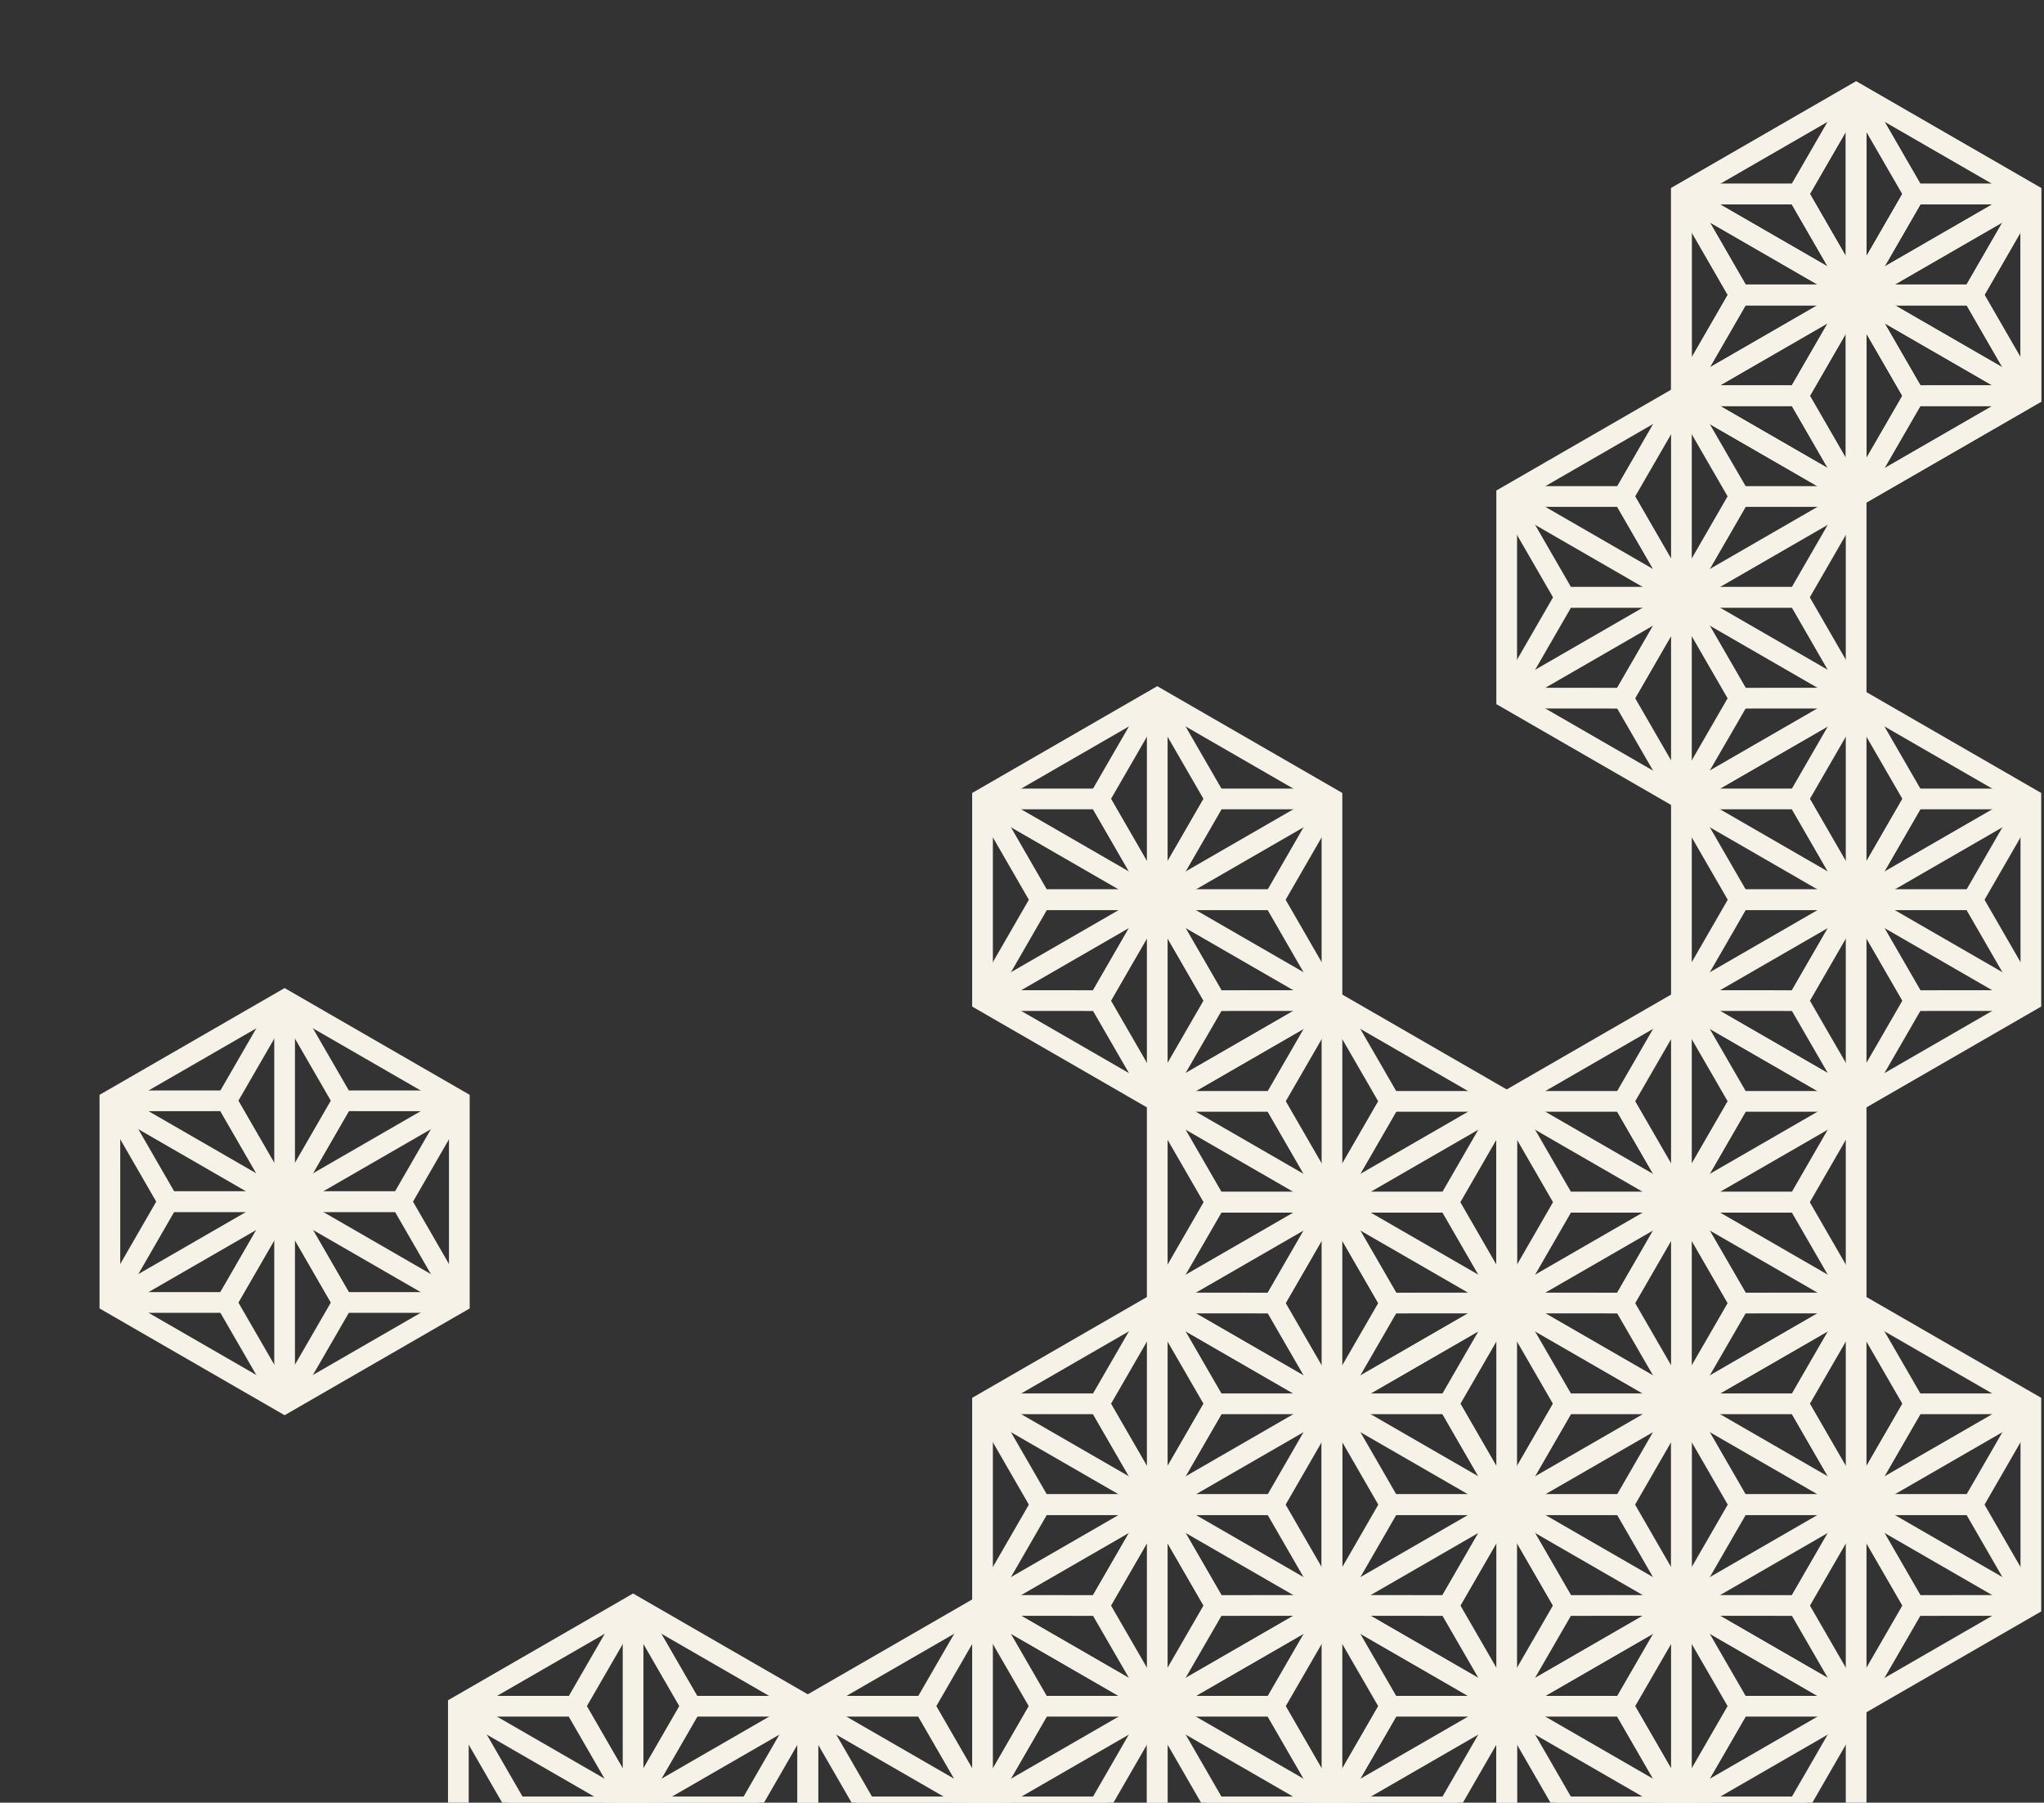 <?xml version="1.0" encoding="UTF-8"?>
<svg xmlns="http://www.w3.org/2000/svg" xmlns:xlink="http://www.w3.org/1999/xlink" viewBox="0 0 567 500">
  <rect x="0" y="0" width="567" height="500" fill="#333333" stroke="none"/>
  <defs>
    <style>
      .c, .d {
        fill: none;
      }

      .e {
        mix-blend-mode: multiply;
      }

      .d {
        stroke: #f7f2e8;
        stroke-miterlimit: 10;
        stroke-width: 5.744px;
      }

      .f {
        clip-path: url(#b);
      }

      .g {
        isolation: isolate;
      }
    </style>
    <clipPath id="b">
      <rect class="c" x="0" y="0" width="567" height="500" transform="translate(567 500) rotate(-180)"/>
    </clipPath>
  </defs>
  <g class="g">
    <g id="a" data-name="レイヤー 1">
      <g class="f">
        <g class="e">
          <g>
            <polygon class="d" points="514.886 25.868 466.419 53.83 466.419 109.754 514.886 137.716 563.354 109.754 563.354 53.83 514.886 25.868"/>
            <line class="d" x1="466.419" y1="53.83" x2="563.354" y2="109.754"/>
            <line class="d" x1="466.419" y1="109.754" x2="563.354" y2="53.83"/>
            <line class="d" x1="514.886" y1="137.716" x2="514.886" y2="25.868"/>
            <g>
              <polyline class="d" points="514.886 81.792 498.73 53.83 514.886 25.868"/>
              <polyline class="d" points="514.886 25.868 531.042 53.83 514.886 81.792"/>
            </g>
            <g>
              <polyline class="d" points="514.886 81.792 482.592 81.802 466.454 53.83"/>
              <polyline class="d" points="466.454 53.83 498.748 53.82 514.886 81.792"/>
            </g>
            <g>
              <polyline class="d" points="514.886 81.792 498.748 109.764 466.454 109.754"/>
              <polyline class="d" points="466.454 109.754 482.592 81.782 514.886 81.792"/>
            </g>
            <g>
              <polyline class="d" points="514.886 81.792 531.042 109.754 514.886 137.716"/>
              <polyline class="d" points="514.886 137.716 498.73 109.754 514.886 81.792"/>
            </g>
            <g>
              <polyline class="d" points="514.886 81.792 547.18 81.782 563.318 109.754"/>
              <polyline class="d" points="563.318 109.754 531.024 109.764 514.886 81.792"/>
            </g>
            <g>
              <polyline class="d" points="514.886 81.792 531.024 53.82 563.318 53.83"/>
              <polyline class="d" points="563.318 53.83 547.18 81.802 514.886 81.792"/>
            </g>
          </g>
          <g>
            <polygon class="d" points="514.886 25.868 466.419 53.83 466.419 109.754 514.886 137.716 563.354 109.754 563.354 53.83 514.886 25.868"/>
            <line class="d" x1="466.419" y1="53.83" x2="563.354" y2="109.754"/>
            <line class="d" x1="466.419" y1="109.754" x2="563.354" y2="53.83"/>
            <line class="d" x1="514.886" y1="137.716" x2="514.886" y2="25.868"/>
            <g>
              <polyline class="d" points="514.886 81.792 498.73 53.83 514.886 25.868"/>
              <polyline class="d" points="514.886 25.868 531.042 53.83 514.886 81.792"/>
            </g>
            <g>
              <polyline class="d" points="514.886 81.792 482.592 81.802 466.454 53.83"/>
              <polyline class="d" points="466.454 53.83 498.748 53.82 514.886 81.792"/>
            </g>
            <g>
              <polyline class="d" points="514.886 81.792 498.748 109.764 466.454 109.754"/>
              <polyline class="d" points="466.454 109.754 482.592 81.782 514.886 81.792"/>
            </g>
            <g>
              <polyline class="d" points="514.886 81.792 531.042 109.754 514.886 137.716"/>
              <polyline class="d" points="514.886 137.716 498.73 109.754 514.886 81.792"/>
            </g>
            <g>
              <polyline class="d" points="514.886 81.792 547.18 81.782 563.318 109.754"/>
              <polyline class="d" points="563.318 109.754 531.024 109.764 514.886 81.792"/>
            </g>
            <g>
              <polyline class="d" points="514.886 81.792 531.024 53.82 563.318 53.83"/>
              <polyline class="d" points="563.318 53.83 547.18 81.802 514.886 81.792"/>
            </g>
          </g>
          <g>
            <polygon class="d" points="466.419 109.754 417.951 137.716 417.951 193.64 466.419 221.602 514.886 193.64 514.886 137.716 466.419 109.754"/>
            <line class="d" x1="417.951" y1="137.716" x2="514.886" y2="193.64"/>
            <line class="d" x1="417.951" y1="193.64" x2="514.886" y2="137.716"/>
            <line class="d" x1="466.419" y1="221.602" x2="466.419" y2="109.754"/>
            <g>
              <polyline class="d" points="466.419 165.678 450.263 137.716 466.419 109.754"/>
              <polyline class="d" points="466.419 109.754 482.575 137.716 466.419 165.678"/>
            </g>
            <g>
              <polyline class="d" points="466.419 165.678 434.125 165.689 417.987 137.716"/>
              <polyline class="d" points="417.987 137.716 450.281 137.706 466.419 165.678"/>
            </g>
            <g>
              <polyline class="d" points="466.419 165.678 450.281 193.651 417.987 193.64"/>
              <polyline class="d" points="417.987 193.64 434.125 165.668 466.419 165.678"/>
            </g>
            <g>
              <polyline class="d" points="466.419 165.678 482.575 193.64 466.419 221.602"/>
              <polyline class="d" points="466.419 221.602 450.263 193.64 466.419 165.678"/>
            </g>
            <g>
              <polyline class="d" points="466.419 165.678 498.713 165.668 514.851 193.64"/>
              <polyline class="d" points="514.851 193.64 482.557 193.651 466.419 165.678"/>
            </g>
            <g>
              <polyline class="d" points="466.419 165.678 482.557 137.706 514.851 137.716"/>
              <polyline class="d" points="514.851 137.716 498.713 165.689 466.419 165.678"/>
            </g>
          </g>
          <g>
            <polygon class="d" points="321.017 193.64 272.549 221.602 272.549 277.526 321.017 305.489 369.484 277.526 369.484 221.602 321.017 193.64"/>
            <line class="d" x1="272.549" y1="221.602" x2="369.484" y2="277.526"/>
            <line class="d" x1="272.549" y1="277.526" x2="369.484" y2="221.602"/>
            <line class="d" x1="321.017" y1="305.489" x2="321.017" y2="193.64"/>
            <g>
              <polyline class="d" points="321.017 249.564 304.861 221.602 321.017 193.64"/>
              <polyline class="d" points="321.017 193.64 337.172 221.602 321.017 249.564"/>
            </g>
            <g>
              <polyline class="d" points="321.017 249.564 288.723 249.575 272.585 221.602"/>
              <polyline class="d" points="272.585 221.602 304.879 221.592 321.017 249.564"/>
            </g>
            <g>
              <polyline class="d" points="321.017 249.564 304.879 277.537 272.585 277.526"/>
              <polyline class="d" points="272.585 277.526 288.723 249.554 321.017 249.564"/>
            </g>
            <g>
              <polyline class="d" points="321.017 249.564 337.172 277.526 321.017 305.489"/>
              <polyline class="d" points="321.017 305.489 304.861 277.526 321.017 249.564"/>
            </g>
            <g>
              <polyline class="d" points="321.017 249.564 353.31 249.554 369.448 277.526"/>
              <polyline class="d" points="369.448 277.526 337.155 277.537 321.017 249.564"/>
            </g>
            <g>
              <polyline class="d" points="321.017 249.564 337.155 221.592 369.448 221.602"/>
              <polyline class="d" points="369.448 221.602 353.31 249.575 321.017 249.564"/>
            </g>
          </g>
          <g>
            <polygon class="d" points="514.886 193.64 466.419 221.602 466.419 277.526 514.886 305.489 563.354 277.526 563.354 221.602 514.886 193.64"/>
            <line class="d" x1="466.419" y1="221.602" x2="563.354" y2="277.526"/>
            <line class="d" x1="466.419" y1="277.526" x2="563.354" y2="221.602"/>
            <line class="d" x1="514.886" y1="305.489" x2="514.886" y2="193.64"/>
            <g>
              <polyline class="d" points="514.886 249.564 498.73 221.602 514.886 193.64"/>
              <polyline class="d" points="514.886 193.64 531.042 221.602 514.886 249.564"/>
            </g>
            <g>
              <polyline class="d" points="514.886 249.564 482.592 249.575 466.454 221.602"/>
              <polyline class="d" points="466.454 221.602 498.748 221.592 514.886 249.564"/>
            </g>
            <g>
              <polyline class="d" points="514.886 249.564 498.748 277.537 466.454 277.526"/>
              <polyline class="d" points="466.454 277.526 482.592 249.554 514.886 249.564"/>
            </g>
            <g>
              <polyline class="d" points="514.886 249.564 531.042 277.526 514.886 305.489"/>
              <polyline class="d" points="514.886 305.489 498.73 277.526 514.886 249.564"/>
            </g>
            <g>
              <polyline class="d" points="514.886 249.564 547.18 249.554 563.318 277.526"/>
              <polyline class="d" points="563.318 277.526 531.024 277.537 514.886 249.564"/>
            </g>
            <g>
              <polyline class="d" points="514.886 249.564 531.024 221.592 563.318 221.602"/>
              <polyline class="d" points="563.318 221.602 547.18 249.575 514.886 249.564"/>
            </g>
          </g>
          <g>
            <polygon class="d" points="369.484 277.526 321.017 305.488 321.017 361.413 369.484 389.375 417.951 361.413 417.951 305.488 369.484 277.526"/>
            <line class="d" x1="321.017" y1="305.488" x2="417.951" y2="361.413"/>
            <line class="d" x1="321.017" y1="361.413" x2="417.951" y2="305.488"/>
            <line class="d" x1="369.484" y1="389.375" x2="369.484" y2="277.526"/>
            <g>
              <polyline class="d" points="369.484 333.451 353.328 305.488 369.484 277.526"/>
              <polyline class="d" points="369.484 277.526 385.64 305.488 369.484 333.451"/>
            </g>
            <g>
              <polyline class="d" points="369.484 333.451 337.19 333.461 321.052 305.488"/>
              <polyline class="d" points="321.052 305.488 353.346 305.478 369.484 333.451"/>
            </g>
            <g>
              <polyline class="d" points="369.484 333.451 353.346 361.423 321.052 361.413"/>
              <polyline class="d" points="321.052 361.413 337.19 333.44 369.484 333.451"/>
            </g>
            <g>
              <polyline class="d" points="369.484 333.451 385.64 361.413 369.484 389.375"/>
              <polyline class="d" points="369.484 389.375 353.328 361.413 369.484 333.451"/>
            </g>
            <g>
              <polyline class="d" points="369.484 333.451 401.778 333.44 417.916 361.413"/>
              <polyline class="d" points="417.916 361.413 385.622 361.423 369.484 333.451"/>
            </g>
            <g>
              <polyline class="d" points="369.484 333.451 385.622 305.478 417.916 305.488"/>
              <polyline class="d" points="417.916 305.488 401.778 333.461 369.484 333.451"/>
            </g>
          </g>
          <g>
            <polygon class="d" points="466.419 277.526 417.951 305.488 417.951 361.413 466.419 389.375 514.886 361.413 514.886 305.488 466.419 277.526"/>
            <line class="d" x1="417.951" y1="305.488" x2="514.886" y2="361.413"/>
            <line class="d" x1="417.951" y1="361.413" x2="514.886" y2="305.488"/>
            <line class="d" x1="466.419" y1="389.375" x2="466.419" y2="277.526"/>
            <g>
              <polyline class="d" points="466.419 333.451 450.263 305.488 466.419 277.526"/>
              <polyline class="d" points="466.419 277.526 482.575 305.488 466.419 333.451"/>
            </g>
            <g>
              <polyline class="d" points="466.419 333.451 434.125 333.461 417.987 305.488"/>
              <polyline class="d" points="417.987 305.488 450.281 305.478 466.419 333.451"/>
            </g>
            <g>
              <polyline class="d" points="466.419 333.451 450.281 361.423 417.987 361.413"/>
              <polyline class="d" points="417.987 361.413 434.125 333.44 466.419 333.451"/>
            </g>
            <g>
              <polyline class="d" points="466.419 333.451 482.575 361.413 466.419 389.375"/>
              <polyline class="d" points="466.419 389.375 450.263 361.413 466.419 333.451"/>
            </g>
            <g>
              <polyline class="d" points="466.419 333.451 498.713 333.44 514.851 361.413"/>
              <polyline class="d" points="514.851 361.413 482.557 361.423 466.419 333.451"/>
            </g>
            <g>
              <polyline class="d" points="466.419 333.451 482.557 305.478 514.851 305.488"/>
              <polyline class="d" points="514.851 305.488 498.713 333.461 466.419 333.451"/>
            </g>
          </g>
          <g>
            <polygon class="d" points="321.017 361.413 272.549 389.375 272.549 445.299 321.017 473.261 369.484 445.299 369.484 389.375 321.017 361.413"/>
            <line class="d" x1="272.549" y1="389.375" x2="369.484" y2="445.299"/>
            <line class="d" x1="272.549" y1="445.299" x2="369.484" y2="389.375"/>
            <line class="d" x1="321.017" y1="473.261" x2="321.017" y2="361.413"/>
            <g>
              <polyline class="d" points="321.017 417.337 304.861 389.375 321.017 361.413"/>
              <polyline class="d" points="321.017 361.413 337.172 389.375 321.017 417.337"/>
            </g>
            <g>
              <polyline class="d" points="321.017 417.337 288.723 417.347 272.585 389.375"/>
              <polyline class="d" points="272.585 389.375 304.879 389.364 321.017 417.337"/>
            </g>
            <g>
              <polyline class="d" points="321.017 417.337 304.879 445.309 272.585 445.299"/>
              <polyline class="d" points="272.585 445.299 288.723 417.327 321.017 417.337"/>
            </g>
            <g>
              <polyline class="d" points="321.017 417.337 337.172 445.299 321.017 473.261"/>
              <polyline class="d" points="321.017 473.261 304.861 445.299 321.017 417.337"/>
            </g>
            <g>
              <polyline class="d" points="321.017 417.337 353.31 417.327 369.448 445.299"/>
              <polyline class="d" points="369.448 445.299 337.155 445.309 321.017 417.337"/>
            </g>
            <g>
              <polyline class="d" points="321.017 417.337 337.155 389.364 369.448 389.375"/>
              <polyline class="d" points="369.448 389.375 353.31 417.347 321.017 417.337"/>
            </g>
          </g>
          <g>
            <polygon class="d" points="417.951 361.413 369.484 389.375 369.484 445.299 417.951 473.261 466.419 445.299 466.419 389.375 417.951 361.413"/>
            <line class="d" x1="369.484" y1="389.375" x2="466.419" y2="445.299"/>
            <line class="d" x1="369.484" y1="445.299" x2="466.419" y2="389.375"/>
            <line class="d" x1="417.951" y1="473.261" x2="417.951" y2="361.413"/>
            <g>
              <polyline class="d" points="417.951 417.337 401.796 389.375 417.951 361.413"/>
              <polyline class="d" points="417.951 361.413 434.107 389.375 417.951 417.337"/>
            </g>
            <g>
              <polyline class="d" points="417.951 417.337 385.658 417.347 369.52 389.375"/>
              <polyline class="d" points="369.52 389.375 401.813 389.364 417.951 417.337"/>
            </g>
            <g>
              <polyline class="d" points="417.951 417.337 401.813 445.309 369.52 445.299"/>
              <polyline class="d" points="369.52 445.299 385.658 417.327 417.951 417.337"/>
            </g>
            <g>
              <polyline class="d" points="417.951 417.337 434.107 445.299 417.951 473.261"/>
              <polyline class="d" points="417.951 473.261 401.796 445.299 417.951 417.337"/>
            </g>
            <g>
              <polyline class="d" points="417.951 417.337 450.245 417.327 466.383 445.299"/>
              <polyline class="d" points="466.383 445.299 434.089 445.309 417.951 417.337"/>
            </g>
            <g>
              <polyline class="d" points="417.951 417.337 434.089 389.364 466.383 389.375"/>
              <polyline class="d" points="466.383 389.375 450.245 417.347 417.951 417.337"/>
            </g>
          </g>
          <g>
            <polygon class="d" points="514.886 361.413 466.419 389.375 466.419 445.299 514.886 473.261 563.354 445.299 563.354 389.375 514.886 361.413"/>
            <line class="d" x1="466.419" y1="389.375" x2="563.354" y2="445.299"/>
            <line class="d" x1="466.419" y1="445.299" x2="563.354" y2="389.375"/>
            <line class="d" x1="514.886" y1="473.261" x2="514.886" y2="361.413"/>
            <g>
              <polyline class="d" points="514.886 417.337 498.73 389.375 514.886 361.413"/>
              <polyline class="d" points="514.886 361.413 531.042 389.375 514.886 417.337"/>
            </g>
            <g>
              <polyline class="d" points="514.886 417.337 482.592 417.347 466.454 389.375"/>
              <polyline class="d" points="466.454 389.375 498.748 389.364 514.886 417.337"/>
            </g>
            <g>
              <polyline class="d" points="514.886 417.337 498.748 445.309 466.454 445.299"/>
              <polyline class="d" points="466.454 445.299 482.592 417.327 514.886 417.337"/>
            </g>
            <g>
              <polyline class="d" points="514.886 417.337 531.042 445.299 514.886 473.261"/>
              <polyline class="d" points="514.886 473.261 498.73 445.299 514.886 417.337"/>
            </g>
            <g>
              <polyline class="d" points="514.886 417.337 547.18 417.327 563.318 445.299"/>
              <polyline class="d" points="563.318 445.299 531.024 445.309 514.886 417.337"/>
            </g>
            <g>
              <polyline class="d" points="514.886 417.337 531.024 389.364 563.318 389.375"/>
              <polyline class="d" points="563.318 389.375 547.18 417.347 514.886 417.337"/>
            </g>
          </g>
          <g>
            <polygon class="d" points="175.614 445.299 127.147 473.261 127.147 529.185 175.614 557.147 224.082 529.185 224.082 473.261 175.614 445.299"/>
            <line class="d" x1="127.147" y1="473.261" x2="224.082" y2="529.185"/>
            <line class="d" x1="127.147" y1="529.185" x2="224.082" y2="473.261"/>
            <line class="d" x1="175.614" y1="557.147" x2="175.614" y2="445.299"/>
            <g>
              <polyline class="d" points="175.614 501.223 159.459 473.261 175.614 445.299"/>
              <polyline class="d" points="175.614 445.299 191.77 473.261 175.614 501.223"/>
            </g>
            <g>
              <polyline class="d" points="175.614 501.223 143.321 501.233 127.183 473.261"/>
              <polyline class="d" points="127.183 473.261 159.476 473.251 175.614 501.223"/>
            </g>
            <g>
              <polyline class="d" points="175.614 501.223 159.476 529.195 127.183 529.185"/>
              <polyline class="d" points="127.183 529.185 143.321 501.213 175.614 501.223"/>
            </g>
            <g>
              <polyline class="d" points="175.614 501.223 191.77 529.185 175.614 557.147"/>
              <polyline class="d" points="175.614 557.147 159.459 529.185 175.614 501.223"/>
            </g>
            <g>
              <polyline class="d" points="175.614 501.223 207.908 501.213 224.046 529.185"/>
              <polyline class="d" points="224.046 529.185 191.752 529.195 175.614 501.223"/>
            </g>
            <g>
              <polyline class="d" points="175.614 501.223 191.752 473.251 224.046 473.261"/>
              <polyline class="d" points="224.046 473.261 207.908 501.233 175.614 501.223"/>
            </g>
          </g>
          <g>
            <polygon class="d" points="78.951 277.373 30.484 305.335 30.484 361.259 78.951 389.221 127.418 361.259 127.418 305.335 78.951 277.373"/>
            <line class="d" x1="30.484" y1="305.335" x2="127.418" y2="361.259"/>
            <line class="d" x1="30.484" y1="361.259" x2="127.418" y2="305.335"/>
            <line class="d" x1="78.951" y1="389.221" x2="78.951" y2="277.373"/>
            <g>
              <polyline class="d" points="78.951 333.297 62.795 305.335 78.951 277.373"/>
              <polyline class="d" points="78.951 277.373 95.107 305.335 78.951 333.297"/>
            </g>
            <g>
              <polyline class="d" points="78.951 333.297 46.657 333.307 30.519 305.335"/>
              <polyline class="d" points="30.519 305.335 62.813 305.325 78.951 333.297"/>
            </g>
            <g>
              <polyline class="d" points="78.951 333.297 62.813 361.269 30.519 361.259"/>
              <polyline class="d" points="30.519 361.259 46.657 333.287 78.951 333.297"/>
            </g>
            <g>
              <polyline class="d" points="78.951 333.297 95.107 361.259 78.951 389.221"/>
              <polyline class="d" points="78.951 389.221 62.795 361.259 78.951 333.297"/>
            </g>
            <g>
              <polyline class="d" points="78.951 333.297 111.245 333.287 127.383 361.259"/>
              <polyline class="d" points="127.383 361.259 95.089 361.269 78.951 333.297"/>
            </g>
            <g>
              <polyline class="d" points="78.951 333.297 95.089 305.325 127.383 305.335"/>
              <polyline class="d" points="127.383 305.335 111.245 333.307 78.951 333.297"/>
            </g>
          </g>
          <g>
            <polygon class="d" points="369.484 445.299 321.017 473.261 321.017 529.185 369.484 557.147 417.951 529.185 417.951 473.261 369.484 445.299"/>
            <line class="d" x1="321.017" y1="473.261" x2="417.951" y2="529.185"/>
            <line class="d" x1="321.017" y1="529.185" x2="417.951" y2="473.261"/>
            <line class="d" x1="369.484" y1="557.147" x2="369.484" y2="445.299"/>
            <g>
              <polyline class="d" points="369.484 501.223 353.328 473.261 369.484 445.299"/>
              <polyline class="d" points="369.484 445.299 385.64 473.261 369.484 501.223"/>
            </g>
            <g>
              <polyline class="d" points="369.484 501.223 337.19 501.233 321.052 473.261"/>
              <polyline class="d" points="321.052 473.261 353.346 473.251 369.484 501.223"/>
            </g>
            <g>
              <polyline class="d" points="369.484 501.223 353.346 529.195 321.052 529.185"/>
              <polyline class="d" points="321.052 529.185 337.19 501.213 369.484 501.223"/>
            </g>
            <g>
              <polyline class="d" points="369.484 501.223 385.64 529.185 369.484 557.147"/>
              <polyline class="d" points="369.484 557.147 353.328 529.185 369.484 501.223"/>
            </g>
            <g>
              <polyline class="d" points="369.484 501.223 401.778 501.213 417.916 529.185"/>
              <polyline class="d" points="417.916 529.185 385.622 529.195 369.484 501.223"/>
            </g>
            <g>
              <polyline class="d" points="369.484 501.223 385.622 473.251 417.916 473.261"/>
              <polyline class="d" points="417.916 473.261 401.778 501.233 369.484 501.223"/>
            </g>
          </g>
          <g>
            <polygon class="d" points="272.549 445.299 224.082 473.261 224.082 529.185 272.549 557.147 321.017 529.185 321.017 473.261 272.549 445.299"/>
            <line class="d" x1="224.082" y1="473.261" x2="321.017" y2="529.185"/>
            <line class="d" x1="224.082" y1="529.185" x2="321.017" y2="473.261"/>
            <line class="d" x1="272.549" y1="557.147" x2="272.549" y2="445.299"/>
            <g>
              <polyline class="d" points="272.549 501.223 256.394 473.261 272.549 445.299"/>
              <polyline class="d" points="272.549 445.299 288.705 473.261 272.549 501.223"/>
            </g>
            <g>
              <polyline class="d" points="272.549 501.223 240.256 501.233 224.118 473.261"/>
              <polyline class="d" points="224.118 473.261 256.411 473.251 272.549 501.223"/>
            </g>
            <g>
              <polyline class="d" points="272.549 501.223 256.411 529.195 224.118 529.185"/>
              <polyline class="d" points="224.118 529.185 240.256 501.213 272.549 501.223"/>
            </g>
            <g>
              <polyline class="d" points="272.549 501.223 288.705 529.185 272.549 557.147"/>
              <polyline class="d" points="272.549 557.147 256.394 529.185 272.549 501.223"/>
            </g>
            <g>
              <polyline class="d" points="272.549 501.223 304.843 501.213 320.981 529.185"/>
              <polyline class="d" points="320.981 529.185 288.687 529.195 272.549 501.223"/>
            </g>
            <g>
              <polyline class="d" points="272.549 501.223 288.687 473.251 320.981 473.261"/>
              <polyline class="d" points="320.981 473.261 304.843 501.233 272.549 501.223"/>
            </g>
          </g>
          <g>
            <polygon class="d" points="466.419 445.299 417.951 473.261 417.951 529.185 466.419 557.147 514.886 529.185 514.886 473.261 466.419 445.299"/>
            <line class="d" x1="417.951" y1="473.261" x2="514.886" y2="529.185"/>
            <line class="d" x1="417.951" y1="529.185" x2="514.886" y2="473.261"/>
            <line class="d" x1="466.419" y1="557.147" x2="466.419" y2="445.299"/>
            <g>
              <polyline class="d" points="466.419 501.223 450.263 473.261 466.419 445.299"/>
              <polyline class="d" points="466.419 445.299 482.575 473.261 466.419 501.223"/>
            </g>
            <g>
              <polyline class="d" points="466.419 501.223 434.125 501.233 417.987 473.261"/>
              <polyline class="d" points="417.987 473.261 450.281 473.251 466.419 501.223"/>
            </g>
            <g>
              <polyline class="d" points="466.419 501.223 450.281 529.195 417.987 529.185"/>
              <polyline class="d" points="417.987 529.185 434.125 501.213 466.419 501.223"/>
            </g>
            <g>
              <polyline class="d" points="466.419 501.223 482.575 529.185 466.419 557.147"/>
              <polyline class="d" points="466.419 557.147 450.263 529.185 466.419 501.223"/>
            </g>
            <g>
              <polyline class="d" points="466.419 501.223 498.713 501.213 514.851 529.185"/>
              <polyline class="d" points="514.851 529.185 482.557 529.195 466.419 501.223"/>
            </g>
            <g>
              <polyline class="d" points="466.419 501.223 482.557 473.251 514.851 473.261"/>
              <polyline class="d" points="514.851 473.261 498.713 501.233 466.419 501.223"/>
            </g>
          </g>
        </g>
      </g>
    </g>
  </g>
</svg>